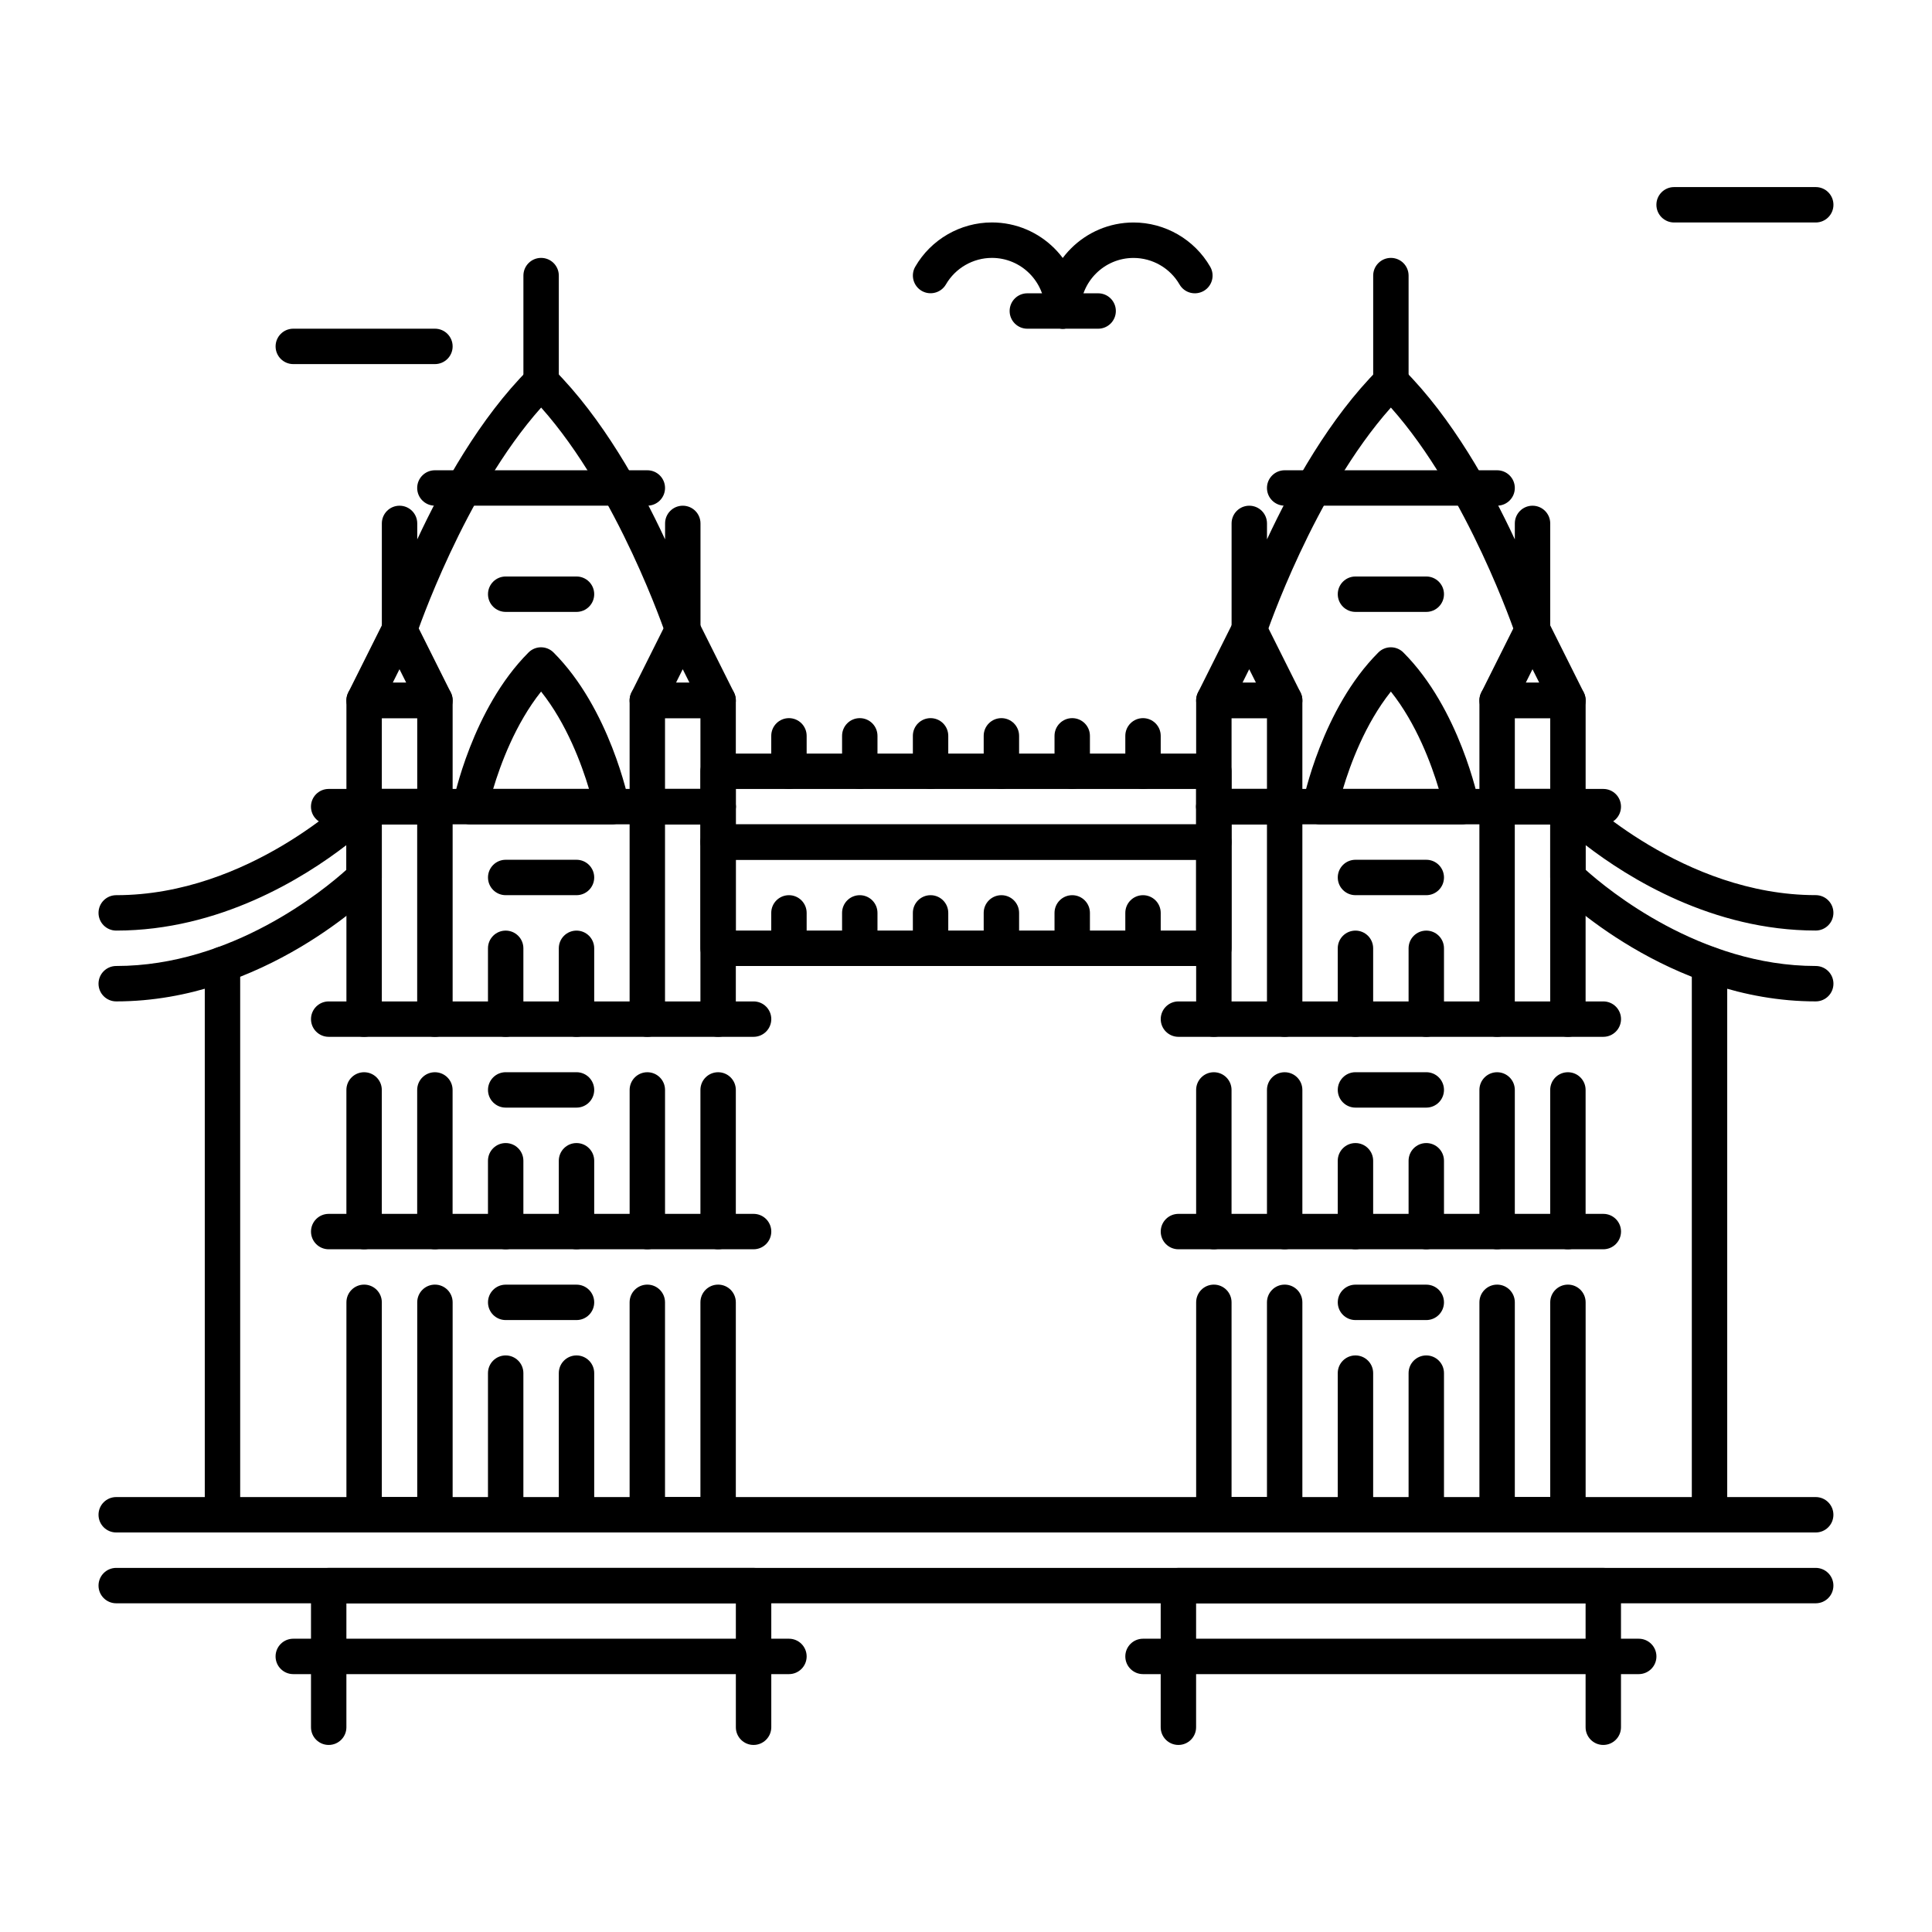 <?xml version="1.0" encoding="UTF-8"?>
<!-- Uploaded to: SVG Repo, www.svgrepo.com, Generator: SVG Repo Mixer Tools -->
<svg fill="#000000" width="800px" height="800px" version="1.1" viewBox="144 144 512 512" xmlns="http://www.w3.org/2000/svg">
 <g>
  <path d="m465.68 371.85h-131.37c-2.594 0-4.691-2.098-4.691-4.691v-18.766c0-2.594 2.098-4.691 4.691-4.691h131.37c2.594 0 4.691 2.098 4.691 4.691v18.766c0.004 2.594-2.098 4.691-4.688 4.691zm-126.68-9.383h121.98v-9.383h-121.98z"/>
  <path d="m465.68 400h-131.37c-2.594 0-4.691-2.098-4.691-4.691v-28.148c0-2.594 2.098-4.691 4.691-4.691h131.37c2.594 0 4.691 2.098 4.691 4.691v28.148c0.004 2.59-2.098 4.691-4.688 4.691zm-126.68-9.387h121.98v-18.766h-121.98z"/>
  <path d="m343.7 606.43c-2.594 0-4.691-2.098-4.691-4.691v-32.844h-103.21v32.844c0 2.594-2.098 4.691-4.691 4.691s-4.691-2.098-4.691-4.691v-37.535c0-2.594 2.098-4.691 4.691-4.691h112.6c2.594 0 4.691 2.098 4.691 4.691v37.535c-0.008 2.59-2.109 4.691-4.699 4.691z"/>
  <path d="m568.89 606.43c-2.594 0-4.691-2.098-4.691-4.691v-32.844h-103.22v32.844c0 2.594-2.098 4.691-4.691 4.691s-4.691-2.098-4.691-4.691v-37.535c0-2.594 2.098-4.691 4.691-4.691h112.6c2.594 0 4.691 2.098 4.691 4.691v37.535c0 2.59-2.098 4.691-4.691 4.691z"/>
  <path d="m625.19 568.89h-450.39c-2.594 0-4.691-2.098-4.691-4.691s2.098-4.691 4.691-4.691h450.38c2.594 0 4.691 2.098 4.691 4.691 0.004 2.59-2.094 4.691-4.688 4.691z"/>
  <path d="m240.49 475.07c-2.594 0-4.691-2.098-4.691-4.691v-37.535c0-2.594 2.098-4.691 4.691-4.691s4.691 2.098 4.691 4.691v37.535c0 2.594-2.102 4.691-4.691 4.691z"/>
  <path d="m259.25 418.77c-2.594 0-4.691-2.098-4.691-4.691v-51.609h-9.371v51.609c0 2.594-2.098 4.691-4.691 4.691s-4.691-2.098-4.691-4.691v-56.301c0-2.594 2.098-4.691 4.691-4.691h18.766c2.594 0 4.691 2.098 4.691 4.691v56.301c-0.012 2.594-2.098 4.691-4.703 4.691z"/>
  <path d="m259.25 475.07c-2.594 0-4.691-2.098-4.691-4.691v-37.535c0-2.594 2.098-4.691 4.691-4.691s4.691 2.098 4.691 4.691v37.535c0 2.594-2.086 4.691-4.691 4.691z"/>
  <path d="m259.25 550.12h-18.754c-2.594 0-4.691-2.098-4.691-4.691v-56.301c0-2.594 2.098-4.691 4.691-4.691s4.691 2.098 4.691 4.691v51.609h9.383v-51.609c0-2.594 2.098-4.691 4.691-4.691s4.691 2.098 4.691 4.691v56.301c-0.012 2.602-2.098 4.691-4.703 4.691z"/>
  <path d="m315.55 475.07c-2.594 0-4.691-2.098-4.691-4.691v-37.535c0-2.594 2.098-4.691 4.691-4.691s4.691 2.098 4.691 4.691v37.535c0 2.594-2.098 4.691-4.691 4.691z"/>
  <path d="m334.31 418.77c-2.594 0-4.691-2.098-4.691-4.691v-51.609h-9.383v51.609c0 2.594-2.098 4.691-4.691 4.691s-4.691-2.098-4.691-4.691v-56.301c0-2.594 2.098-4.691 4.691-4.691h18.766c2.594 0 4.691 2.098 4.691 4.691v56.301c0.004 2.594-2.098 4.691-4.691 4.691z"/>
  <path d="m334.31 475.07c-2.594 0-4.691-2.098-4.691-4.691v-37.535c0-2.594 2.098-4.691 4.691-4.691s4.691 2.098 4.691 4.691v37.535c0.004 2.594-2.098 4.691-4.691 4.691z"/>
  <path d="m334.31 550.12h-18.766c-2.594 0-4.691-2.098-4.691-4.691v-56.301c0-2.594 2.098-4.691 4.691-4.691s4.691 2.098 4.691 4.691v51.609h9.383v-51.609c0-2.594 2.098-4.691 4.691-4.691s4.691 2.098 4.691 4.691v56.301c0.004 2.602-2.098 4.691-4.691 4.691z"/>
  <path d="m334.31 362.46h-103.21c-2.594 0-4.691-2.098-4.691-4.691s2.098-4.691 4.691-4.691h103.22c2.594 0 4.691 2.098 4.691 4.691-0.008 2.594-2.109 4.691-4.703 4.691z"/>
  <path d="m343.7 418.77h-112.59c-2.594 0-4.691-2.098-4.691-4.691s2.098-4.691 4.691-4.691h112.6c2.594 0 4.691 2.098 4.691 4.691-0.008 2.594-2.109 4.691-4.699 4.691z"/>
  <path d="m343.7 475.07h-112.59c-2.594 0-4.691-2.098-4.691-4.691s2.098-4.691 4.691-4.691h112.6c2.594 0 4.691 2.098 4.691 4.691-0.008 2.594-2.109 4.691-4.699 4.691z"/>
  <path d="m278.01 550.12c-2.594 0-4.691-2.098-4.691-4.691v-37.535c0-2.594 2.098-4.691 4.691-4.691s4.691 2.098 4.691 4.691v37.535c0.004 2.602-2.098 4.691-4.691 4.691z"/>
  <path d="m296.78 550.12c-2.594 0-4.691-2.098-4.691-4.691v-37.535c0-2.594 2.098-4.691 4.691-4.691s4.691 2.098 4.691 4.691v37.535c0 2.602-2.098 4.691-4.691 4.691z"/>
  <path d="m278.01 475.07c-2.594 0-4.691-2.098-4.691-4.691v-18.766c0-2.594 2.098-4.691 4.691-4.691s4.691 2.098 4.691 4.691v18.766c0.004 2.594-2.098 4.691-4.691 4.691z"/>
  <path d="m296.78 475.07c-2.594 0-4.691-2.098-4.691-4.691v-18.766c0-2.594 2.098-4.691 4.691-4.691s4.691 2.098 4.691 4.691v18.766c0 2.594-2.098 4.691-4.691 4.691z"/>
  <path d="m278.01 418.77c-2.594 0-4.691-2.098-4.691-4.691v-18.766c0-2.594 2.098-4.691 4.691-4.691s4.691 2.098 4.691 4.691v18.766c0.004 2.594-2.098 4.691-4.691 4.691z"/>
  <path d="m296.78 418.77c-2.594 0-4.691-2.098-4.691-4.691v-18.766c0-2.594 2.098-4.691 4.691-4.691s4.691 2.098 4.691 4.691v18.766c0 2.594-2.098 4.691-4.691 4.691z"/>
  <path d="m296.78 381.23h-18.766c-2.594 0-4.691-2.098-4.691-4.691s2.098-4.691 4.691-4.691h18.766c2.594 0 4.691 2.098 4.691 4.691s-2.098 4.691-4.691 4.691z"/>
  <path d="m296.78 437.53h-18.766c-2.594 0-4.691-2.098-4.691-4.691s2.098-4.691 4.691-4.691h18.766c2.594 0 4.691 2.098 4.691 4.691s-2.098 4.691-4.691 4.691z"/>
  <path d="m296.78 493.83h-18.766c-2.594 0-4.691-2.098-4.691-4.691s2.098-4.691 4.691-4.691h18.766c2.594 0 4.691 2.098 4.691 4.691s-2.098 4.691-4.691 4.691z"/>
  <path d="m306.16 362.46h-37.535c-1.406 0-2.738-0.629-3.633-1.723-0.891-1.082-1.25-2.519-0.977-3.894 0.199-1.008 5.144-25.023 20.047-39.926 1.836-1.836 4.797-1.836 6.633 0 14.906 14.906 19.848 38.918 20.047 39.926 0.273 1.375-0.082 2.812-0.977 3.894-0.867 1.094-2.199 1.723-3.606 1.723zm-31.469-9.383h25.402c-1.93-6.453-5.887-17.266-12.699-25.801-6.824 8.566-10.781 19.355-12.703 25.801z"/>
  <path d="m259.25 362.46h-18.754c-2.594 0-4.691-2.098-4.691-4.691v-28.148c0-2.594 2.098-4.691 4.691-4.691h18.766c2.594 0 4.691 2.098 4.691 4.691v28.148c-0.012 2.594-2.098 4.691-4.703 4.691zm-14.062-9.383h9.383v-18.766l-9.383-0.004z"/>
  <path d="m334.31 362.46h-18.766c-2.594 0-4.691-2.098-4.691-4.691v-28.148c0-2.594 2.098-4.691 4.691-4.691h18.766c2.594 0 4.691 2.098 4.691 4.691v28.148c0.004 2.594-2.098 4.691-4.691 4.691zm-14.074-9.383h9.383v-18.766h-9.383z"/>
  <path d="m259.25 334.31h-18.754c-1.625 0-3.137-0.84-3.988-2.227-0.859-1.387-0.934-3.106-0.211-4.566l9.383-18.766c1.594-3.18 6.801-3.18 8.398 0l9.383 18.766c0.723 1.449 0.652 3.18-0.211 4.566-0.859 1.391-2.371 2.227-4 2.227zm-11.168-9.383h3.578l-1.793-3.578z"/>
  <path d="m334.31 334.31h-18.766c-1.625 0-3.137-0.84-3.988-2.227-0.859-1.387-0.934-3.106-0.211-4.566l9.383-18.766c1.594-3.18 6.801-3.18 8.398 0l9.383 18.766c0.723 1.449 0.652 3.18-0.211 4.566-0.848 1.391-2.359 2.227-3.988 2.227zm-11.164-9.383h3.578l-1.793-3.578z"/>
  <path d="m324.93 315.55c-1.984 0-3.801-1.27-4.441-3.211-0.137-0.387-12.66-37.43-33.082-60.332-20.426 22.902-32.945 59.941-33.082 60.332-0.723 2.184-2.961 3.496-5.195 3.148-2.277-0.367-3.938-2.332-3.938-4.629v-28.148c0-2.594 2.098-4.691 4.691-4.691s4.691 2.098 4.691 4.691v4.231c6.613-14.191 16.648-32.211 29.523-45.082 1.836-1.836 4.797-1.836 6.633 0 12.879 12.879 22.914 30.891 29.523 45.082v-4.231c0-2.594 2.098-4.691 4.691-4.691s4.691 2.098 4.691 4.691v28.148c0 2.297-1.668 4.262-3.938 4.629-0.266 0.051-0.516 0.062-0.77 0.062z"/>
  <path d="m315.55 278.01h-56.301c-2.594 0-4.691-2.098-4.691-4.691s2.098-4.691 4.691-4.691h56.301c2.594 0 4.691 2.098 4.691 4.691s-2.098 4.691-4.691 4.691z"/>
  <path d="m296.78 306.16h-18.766c-2.594 0-4.691-2.098-4.691-4.691s2.098-4.691 4.691-4.691h18.766c2.594 0 4.691 2.098 4.691 4.691s-2.098 4.691-4.691 4.691z"/>
  <path d="m465.68 475.07c-2.594 0-4.691-2.098-4.691-4.691v-37.535c0-2.594 2.098-4.691 4.691-4.691s4.691 2.098 4.691 4.691v37.535c0 2.594-2.102 4.691-4.691 4.691z"/>
  <path d="m484.45 418.77c-2.594 0-4.691-2.098-4.691-4.691v-51.609h-9.383v51.609c0 2.594-2.098 4.691-4.691 4.691s-4.691-2.098-4.691-4.691v-56.301c0-2.594 2.098-4.691 4.691-4.691h18.766c2.594 0 4.691 2.098 4.691 4.691v56.301c0 2.594-2.098 4.691-4.691 4.691z"/>
  <path d="m484.45 475.07c-2.594 0-4.691-2.098-4.691-4.691v-37.535c0-2.594 2.098-4.691 4.691-4.691s4.691 2.098 4.691 4.691v37.535c0 2.594-2.098 4.691-4.691 4.691z"/>
  <path d="m484.45 550.12h-18.766c-2.594 0-4.691-2.098-4.691-4.691v-56.301c0-2.594 2.098-4.691 4.691-4.691s4.691 2.098 4.691 4.691v51.609h9.383v-51.609c0-2.594 2.098-4.691 4.691-4.691s4.691 2.098 4.691 4.691v56.301c0 2.602-2.098 4.691-4.691 4.691z"/>
  <path d="m559.51 550.12h-18.758c-2.594 0-4.691-2.098-4.691-4.691v-56.301c0-2.594 2.098-4.691 4.691-4.691s4.691 2.098 4.691 4.691v51.609h9.383v-51.609c0-2.594 2.098-4.691 4.691-4.691s4.691 2.098 4.691 4.691v56.301c-0.008 2.602-2.098 4.691-4.699 4.691z"/>
  <path d="m540.75 475.07c-2.594 0-4.691-2.098-4.691-4.691v-37.535c0-2.594 2.098-4.691 4.691-4.691s4.691 2.098 4.691 4.691v37.535c0 2.594-2.098 4.691-4.691 4.691z"/>
  <path d="m559.51 418.77c-2.594 0-4.691-2.098-4.691-4.691v-51.609h-9.383v51.609c0 2.594-2.098 4.691-4.691 4.691s-4.691-2.098-4.691-4.691v-56.301c0-2.594 2.098-4.691 4.691-4.691h18.766c2.594 0 4.691 2.098 4.691 4.691v56.301c0 2.594-2.09 4.691-4.691 4.691z"/>
  <path d="m559.51 475.07c-2.594 0-4.691-2.098-4.691-4.691v-37.535c0-2.594 2.098-4.691 4.691-4.691s4.691 2.098 4.691 4.691v37.535c0 2.594-2.09 4.691-4.691 4.691z"/>
  <path d="m568.89 362.46h-103.22c-2.594 0-4.691-2.098-4.691-4.691s2.098-4.691 4.691-4.691h103.22c2.594 0 4.691 2.098 4.691 4.691s-2.098 4.691-4.691 4.691z"/>
  <path d="m568.89 418.77h-112.59c-2.594 0-4.691-2.098-4.691-4.691s2.098-4.691 4.691-4.691h112.6c2.594 0 4.691 2.098 4.691 4.691-0.012 2.594-2.109 4.691-4.703 4.691z"/>
  <path d="m568.89 475.07h-112.59c-2.594 0-4.691-2.098-4.691-4.691s2.098-4.691 4.691-4.691h112.6c2.594 0 4.691 2.098 4.691 4.691-0.012 2.594-2.109 4.691-4.703 4.691z"/>
  <path d="m503.21 550.12c-2.594 0-4.691-2.098-4.691-4.691v-37.535c0-2.594 2.098-4.691 4.691-4.691s4.691 2.098 4.691 4.691v37.535c0.004 2.602-2.098 4.691-4.691 4.691z"/>
  <path d="m521.98 550.12c-2.594 0-4.691-2.098-4.691-4.691v-37.535c0-2.594 2.098-4.691 4.691-4.691s4.691 2.098 4.691 4.691v37.535c0 2.602-2.102 4.691-4.691 4.691z"/>
  <path d="m503.21 475.07c-2.594 0-4.691-2.098-4.691-4.691v-18.766c0-2.594 2.098-4.691 4.691-4.691s4.691 2.098 4.691 4.691v18.766c0.004 2.594-2.098 4.691-4.691 4.691z"/>
  <path d="m521.98 475.07c-2.594 0-4.691-2.098-4.691-4.691v-18.766c0-2.594 2.098-4.691 4.691-4.691s4.691 2.098 4.691 4.691v18.766c0 2.594-2.102 4.691-4.691 4.691z"/>
  <path d="m503.21 418.77c-2.594 0-4.691-2.098-4.691-4.691v-18.766c0-2.594 2.098-4.691 4.691-4.691s4.691 2.098 4.691 4.691v18.766c0.004 2.594-2.098 4.691-4.691 4.691z"/>
  <path d="m521.98 418.77c-2.594 0-4.691-2.098-4.691-4.691v-18.766c0-2.594 2.098-4.691 4.691-4.691s4.691 2.098 4.691 4.691v18.766c0 2.594-2.102 4.691-4.691 4.691z"/>
  <path d="m521.98 381.23h-18.766c-2.594 0-4.691-2.098-4.691-4.691s2.098-4.691 4.691-4.691h18.766c2.594 0 4.691 2.098 4.691 4.691s-2.102 4.691-4.691 4.691z"/>
  <path d="m521.98 437.53h-18.766c-2.594 0-4.691-2.098-4.691-4.691s2.098-4.691 4.691-4.691h18.766c2.594 0 4.691 2.098 4.691 4.691s-2.102 4.691-4.691 4.691z"/>
  <path d="m521.98 493.83h-18.766c-2.594 0-4.691-2.098-4.691-4.691s2.098-4.691 4.691-4.691h18.766c2.594 0 4.691 2.098 4.691 4.691s-2.102 4.691-4.691 4.691z"/>
  <path d="m531.37 362.46h-37.535c-1.406 0-2.738-0.629-3.633-1.723-0.891-1.082-1.25-2.519-0.977-3.894 0.199-1.008 5.144-25.023 20.047-39.926 1.836-1.836 4.797-1.836 6.633 0 14.906 14.906 19.848 38.918 20.047 39.926 0.273 1.375-0.082 2.812-0.977 3.894-0.875 1.094-2.199 1.723-3.606 1.723zm-31.477-9.383h25.402c-1.93-6.453-5.887-17.266-12.699-25.801-6.828 8.566-10.785 19.355-12.703 25.801z"/>
  <path d="m484.45 362.46h-18.766c-2.594 0-4.691-2.098-4.691-4.691v-28.148c0-2.594 2.098-4.691 4.691-4.691h18.766c2.594 0 4.691 2.098 4.691 4.691v28.148c0 2.594-2.098 4.691-4.691 4.691zm-14.074-9.383h9.383v-18.766h-9.383z"/>
  <path d="m559.51 362.46h-18.758c-2.594 0-4.691-2.098-4.691-4.691v-28.148c0-2.594 2.098-4.691 4.691-4.691h18.766c2.594 0 4.691 2.098 4.691 4.691v28.148c-0.008 2.594-2.098 4.691-4.699 4.691zm-14.066-9.383h9.383v-18.766h-9.383z"/>
  <path d="m484.45 334.31h-18.766c-1.625 0-3.137-0.84-3.988-2.227-0.859-1.387-0.934-3.106-0.211-4.566l9.383-18.766c1.594-3.18 6.801-3.18 8.398 0l9.383 18.766c0.723 1.449 0.652 3.18-0.211 4.566-0.859 1.391-2.359 2.227-3.988 2.227zm-11.18-9.383h3.578l-1.793-3.578z"/>
  <path d="m559.51 334.31h-18.758c-1.625 0-3.137-0.84-3.988-2.227-0.859-1.387-0.934-3.106-0.211-4.566l9.383-18.766c1.594-3.18 6.801-3.18 8.398 0l9.383 18.766c0.723 1.449 0.652 3.18-0.211 4.566-0.859 1.391-2.371 2.227-3.996 2.227zm-11.168-9.383h3.578l-1.793-3.578z"/>
  <path d="m550.12 315.55c-1.984 0-3.801-1.27-4.441-3.211-0.137-0.387-12.66-37.43-33.082-60.332-20.426 22.902-32.945 59.941-33.082 60.332-0.723 2.184-2.969 3.496-5.195 3.148-2.277-0.367-3.938-2.332-3.938-4.629v-28.148c0-2.594 2.098-4.691 4.691-4.691s4.691 2.098 4.691 4.691v4.231c6.613-14.191 16.648-32.211 29.523-45.082 1.836-1.836 4.797-1.836 6.633 0 12.879 12.879 22.914 30.891 29.523 45.082v-4.231c0-2.594 2.098-4.691 4.691-4.691s4.691 2.098 4.691 4.691v28.148c0 2.297-1.668 4.262-3.938 4.629-0.266 0.051-0.52 0.062-0.77 0.062z"/>
  <path d="m540.75 278.01h-56.301c-2.594 0-4.691-2.098-4.691-4.691s2.098-4.691 4.691-4.691h56.301c2.594 0 4.691 2.098 4.691 4.691s-2.098 4.691-4.691 4.691z"/>
  <path d="m521.98 306.16h-18.766c-2.594 0-4.691-2.098-4.691-4.691s2.098-4.691 4.691-4.691h18.766c2.594 0 4.691 2.098 4.691 4.691s-2.102 4.691-4.691 4.691z"/>
  <path d="m353.08 353.08c-2.594 0-4.691-2.098-4.691-4.691v-9.383c0-2.594 2.098-4.691 4.691-4.691s4.691 2.098 4.691 4.691v9.383c0 2.59-2.102 4.691-4.691 4.691z"/>
  <path d="m371.85 353.08c-2.594 0-4.691-2.098-4.691-4.691v-9.383c0-2.594 2.098-4.691 4.691-4.691s4.691 2.098 4.691 4.691v9.383c0 2.59-2.098 4.691-4.691 4.691z"/>
  <path d="m390.61 353.08c-2.594 0-4.691-2.098-4.691-4.691v-9.383c0-2.594 2.098-4.691 4.691-4.691s4.691 2.098 4.691 4.691v9.383c0.004 2.59-2.098 4.691-4.691 4.691z"/>
  <path d="m409.38 353.08c-2.594 0-4.691-2.098-4.691-4.691v-9.383c0-2.594 2.098-4.691 4.691-4.691s4.691 2.098 4.691 4.691v9.383c0 2.59-2.102 4.691-4.691 4.691z"/>
  <path d="m428.15 353.08c-2.594 0-4.691-2.098-4.691-4.691v-9.383c0-2.594 2.098-4.691 4.691-4.691s4.691 2.098 4.691 4.691v9.383c0 2.59-2.098 4.691-4.691 4.691z"/>
  <path d="m446.91 353.08c-2.594 0-4.691-2.098-4.691-4.691v-9.383c0-2.594 2.098-4.691 4.691-4.691s4.691 2.098 4.691 4.691v9.383c0.004 2.59-2.098 4.691-4.691 4.691z"/>
  <path d="m353.08 400c-2.594 0-4.691-2.098-4.691-4.691v-9.383c0-2.594 2.098-4.691 4.691-4.691s4.691 2.098 4.691 4.691v9.383c0 2.59-2.102 4.691-4.691 4.691z"/>
  <path d="m371.85 400c-2.594 0-4.691-2.098-4.691-4.691v-9.383c0-2.594 2.098-4.691 4.691-4.691s4.691 2.098 4.691 4.691v9.383c0 2.59-2.098 4.691-4.691 4.691z"/>
  <path d="m390.61 400c-2.594 0-4.691-2.098-4.691-4.691v-9.383c0-2.594 2.098-4.691 4.691-4.691s4.691 2.098 4.691 4.691v9.383c0.004 2.59-2.098 4.691-4.691 4.691z"/>
  <path d="m409.38 400c-2.594 0-4.691-2.098-4.691-4.691v-9.383c0-2.594 2.098-4.691 4.691-4.691s4.691 2.098 4.691 4.691v9.383c0 2.59-2.102 4.691-4.691 4.691z"/>
  <path d="m428.15 400c-2.594 0-4.691-2.098-4.691-4.691v-9.383c0-2.594 2.098-4.691 4.691-4.691s4.691 2.098 4.691 4.691v9.383c0 2.59-2.098 4.691-4.691 4.691z"/>
  <path d="m446.91 400c-2.594 0-4.691-2.098-4.691-4.691v-9.383c0-2.594 2.098-4.691 4.691-4.691s4.691 2.098 4.691 4.691v9.383c0.004 2.59-2.098 4.691-4.691 4.691z"/>
  <path d="m174.8 409.38c-2.594 0-4.691-2.098-4.691-4.691s2.102-4.691 4.691-4.691c30.68 0 55.074-20.152 60.992-25.496v-6.539c-11.316 8.734-33.629 22.652-60.992 22.652-2.594 0-4.691-2.098-4.691-4.691s2.098-4.691 4.691-4.691c35.184 0 62.094-26.512 62.367-26.773 1.344-1.344 3.359-1.742 5.113-1.02s2.898 2.434 2.898 4.336v18.766c0 1.25-0.492 2.434-1.375 3.316-1.207 1.203-29.977 29.523-69.004 29.523z"/>
  <path d="m625.19 409.38c-39.023 0-67.793-28.316-69-29.523-0.883-0.883-1.375-2.066-1.375-3.316v-18.766c0-1.898 1.145-3.602 2.887-4.336 1.762-0.723 3.777-0.324 5.113 1.008 0.273 0.273 27.312 26.773 62.367 26.773 2.594 0 4.691 2.098 4.691 4.691s-2.098 4.691-4.691 4.691c-27.363 0-49.676-13.918-60.992-22.652v6.539c5.949 5.344 30.426 25.508 61 25.508 2.594 0 4.691 2.098 4.691 4.691 0 2.59-2.098 4.691-4.691 4.691z"/>
  <path d="m202.96 550.12c-2.594 0-4.691-2.098-4.691-4.691v-145.86c0-2.594 2.098-4.691 4.691-4.691s4.691 2.098 4.691 4.691v145.86c0 2.594-2.098 4.684-4.691 4.684z"/>
  <path d="m597.04 550.12c-2.594 0-4.691-2.098-4.691-4.691v-145.86c0-2.594 2.098-4.691 4.691-4.691s4.691 2.098 4.691 4.691v145.86c0 2.594-2.098 4.684-4.691 4.684z"/>
  <path d="m353.08 587.66h-131.36c-2.594 0-4.691-2.098-4.691-4.691s2.098-4.691 4.691-4.691h131.36c2.594 0 4.691 2.098 4.691 4.691s-2.102 4.691-4.691 4.691z"/>
  <path d="m578.27 587.66h-131.36c-2.594 0-4.691-2.098-4.691-4.691s2.098-4.691 4.691-4.691h131.37c2.594 0 4.691 2.098 4.691 4.691 0.004 2.594-2.106 4.691-4.699 4.691z"/>
  <path d="m625.19 550.12h-450.39c-2.594 0-4.691-2.098-4.691-4.691s2.098-4.691 4.691-4.691h450.38c2.594 0 4.691 2.098 4.691 4.691 0.004 2.602-2.094 4.691-4.688 4.691z"/>
  <path d="m287.4 249.88c-2.594 0-4.691-2.098-4.691-4.691v-28.152c0-2.594 2.098-4.691 4.691-4.691s4.691 2.098 4.691 4.691v28.152c0 2.59-2.102 4.691-4.691 4.691z"/>
  <path d="m512.6 249.88c-2.594 0-4.691-2.098-4.691-4.691v-28.152c0-2.594 2.098-4.691 4.691-4.691s4.691 2.098 4.691 4.691v28.152c0 2.59-2.102 4.691-4.691 4.691z"/>
  <path d="m625.19 202.96h-37.535c-2.594 0-4.691-2.098-4.691-4.691s2.098-4.691 4.691-4.691h37.535c2.594 0 4.691 2.098 4.691 4.691 0 2.59-2.098 4.691-4.691 4.691z"/>
  <path d="m259.25 240.49h-37.523c-2.594 0-4.691-2.098-4.691-4.691s2.098-4.691 4.691-4.691h37.535c2.594 0 4.691 2.098 4.691 4.691 0 2.59-2.098 4.691-4.703 4.691z"/>
  <path d="m425.64 231.11c-2.594 0-4.691-2.098-4.691-4.691 0-7.758-6.32-14.074-14.074-14.074-5.016 0-9.688 2.699-12.195 7.031-1.301 2.234-4.168 3-6.414 1.711-2.234-1.301-3.012-4.168-1.711-6.414 4.176-7.231 11.965-11.723 20.309-11.723 12.93 0 23.457 10.527 23.457 23.457 0.012 2.606-2.086 4.703-4.68 4.703z"/>
  <path d="m425.64 231.11c-2.594 0-4.691-2.098-4.691-4.691 0-12.93 10.527-23.457 23.457-23.457 8.344 0 16.133 4.492 20.309 11.723 1.301 2.246 0.535 5.113-1.711 6.414-2.266 1.289-5.121 0.535-6.414-1.711-2.508-4.344-7.18-7.031-12.195-7.031-7.758 0-14.074 6.32-14.074 14.074 0.012 2.582-2.086 4.68-4.68 4.68z"/>
  <path d="m435.02 231.11h-18.766c-2.594 0-4.691-2.098-4.691-4.691s2.098-4.691 4.691-4.691h18.766c2.594 0 4.691 2.098 4.691 4.691s-2.098 4.691-4.691 4.691z"/>
 </g>
</svg>